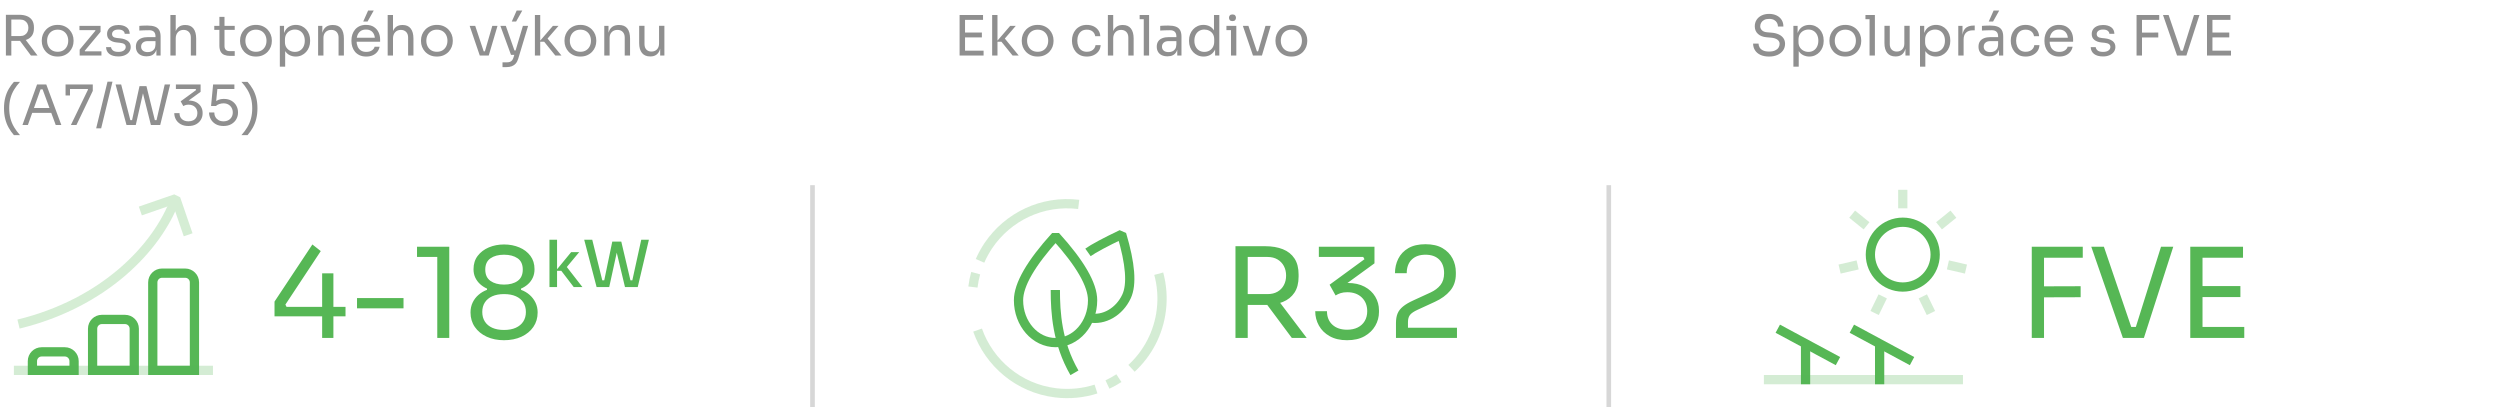 <svg xmlns="http://www.w3.org/2000/svg" xmlns:xlink="http://www.w3.org/1999/xlink" width="540px" height="88px" viewBox="0 0 540 88"><title>benefits/benefits_air_CZ</title><g id="benefits/benefits_air_CZ" stroke="none" stroke-width="1" fill="none" fill-rule="evenodd"><g id="curve" transform="translate(0, 2.28)"><g id="Group-3"><g id="icon/ico-feature_vykon-copy-6" transform="translate(-0.493, 40.499)"><path d="M9.493,33.221 L14.493,33.221 C15.597,33.221 16.493,34.117 16.493,35.221 L16.493,37.221 L16.493,37.221 L7.493,37.221 L7.493,35.221 C7.493,34.117 8.388,33.221 9.493,33.221 Z" id="Rectangle" stroke="#56B755" stroke-width="2"></path><path d="M22.493,26.221 L27.493,26.221 C28.597,26.221 29.493,27.117 29.493,28.221 L29.493,37.221 L29.493,37.221 L20.493,37.221 L20.493,28.221 C20.493,27.117 21.388,26.221 22.493,26.221 Z" id="Rectangle-Copy" stroke="#56B755" stroke-width="2"></path><path d="M35.493,16.221 L40.493,16.221 C41.597,16.221 42.493,17.117 42.493,18.221 L42.493,37.221 L42.493,37.221 L33.493,37.221 L33.493,18.221 C33.493,17.117 34.388,16.221 35.493,16.221 Z" id="Rectangle-Copy-2" stroke="#56B755" stroke-width="2"></path><g id="Group-Copy" opacity="0.25" transform="translate(21.756, 13.618) scale(-1, 1) rotate(-165) translate(-21.756, -13.618) translate(1.56, 4.931)" stroke="#56B755" stroke-linejoin="bevel" stroke-width="2"><path d="M39.651,17.249 C33.248,8.189 19.034,-0.425 0,0.016" id="Path"></path><polyline id="Path" transform="translate(36.065, 12.985) rotate(-356) translate(-36.065, -12.985) " points="40.104 8.868 40.113 17.103 32.016 17.093"></polyline></g><rect id="Rectangle" fill="#56B755" opacity="0.25" x="3.493" y="36.221" width="43" height="2"></rect></g><path d="M1.272,9.72 L1.272,0.912 L2.448,0.912 L2.448,9.72 L1.272,9.72 Z M6.684,9.72 L3.78,5.82 L5.16,5.82 L8.112,9.72 L6.684,9.72 Z M2.004,6.552 L2.004,5.508 L4.356,5.508 C4.724,5.508 5.04,5.432 5.304,5.28 C5.568,5.128 5.772,4.918 5.916,4.65 C6.06,4.382 6.132,4.076 6.132,3.732 C6.132,3.388 6.06,3.082 5.916,2.814 C5.772,2.546 5.568,2.334 5.304,2.178 C5.04,2.022 4.724,1.944 4.356,1.944 L2.004,1.944 L2.004,0.912 L4.14,0.912 C4.78,0.912 5.34,1.008 5.82,1.2 C6.3,1.392 6.672,1.688 6.936,2.088 C7.2,2.488 7.332,3.004 7.332,3.636 L7.332,3.828 C7.332,4.46 7.198,4.976 6.93,5.376 C6.662,5.776 6.29,6.072 5.814,6.264 C5.338,6.456 4.78,6.552 4.14,6.552 L2.004,6.552 Z M12.456,9.936 C11.896,9.936 11.404,9.84 10.98,9.648 C10.556,9.456 10.198,9.202 9.906,8.886 C9.614,8.57 9.394,8.216 9.246,7.824 C9.098,7.432 9.024,7.032 9.024,6.624 L9.024,6.408 C9.024,6 9.1,5.598 9.252,5.202 C9.404,4.806 9.628,4.45 9.924,4.134 C10.22,3.818 10.58,3.566 11.004,3.378 C11.428,3.19 11.912,3.096 12.456,3.096 C13,3.096 13.484,3.19 13.908,3.378 C14.332,3.566 14.692,3.818 14.988,4.134 C15.284,4.45 15.508,4.806 15.66,5.202 C15.812,5.598 15.888,6 15.888,6.408 L15.888,6.624 C15.888,7.032 15.814,7.432 15.666,7.824 C15.518,8.216 15.298,8.57 15.006,8.886 C14.714,9.202 14.356,9.456 13.932,9.648 C13.508,9.84 13.016,9.936 12.456,9.936 Z M12.456,8.904 C12.936,8.904 13.346,8.798 13.686,8.586 C14.026,8.374 14.286,8.088 14.466,7.728 C14.646,7.368 14.736,6.964 14.736,6.516 C14.736,6.06 14.644,5.652 14.46,5.292 C14.276,4.932 14.014,4.648 13.674,4.44 C13.334,4.232 12.928,4.128 12.456,4.128 C11.992,4.128 11.588,4.232 11.244,4.44 C10.9,4.648 10.636,4.932 10.452,5.292 C10.268,5.652 10.176,6.06 10.176,6.516 C10.176,6.964 10.266,7.368 10.446,7.728 C10.626,8.088 10.886,8.374 11.226,8.586 C11.566,8.798 11.976,8.904 12.456,8.904 Z M17.208,9.72 L17.208,8.436 L20.7,4.248 L20.7,4.44 L20.508,4.152 L20.664,4.224 L17.16,4.224 L17.16,3.312 L21.72,3.312 L21.72,4.596 L18.228,8.784 L18.228,8.616 L18.444,8.916 L18.276,8.808 L21.912,8.808 L21.912,9.72 L17.208,9.72 Z M25.572,9.912 C24.732,9.912 24.082,9.732 23.622,9.372 C23.162,9.012 22.924,8.52 22.908,7.896 L23.988,7.896 C24.004,8.144 24.13,8.378 24.366,8.598 C24.602,8.818 25.004,8.928 25.572,8.928 C26.084,8.928 26.476,8.826 26.748,8.622 C27.02,8.418 27.156,8.168 27.156,7.872 C27.156,7.608 27.056,7.402 26.856,7.254 C26.656,7.106 26.332,7.008 25.884,6.96 L25.188,6.888 C24.58,6.824 24.084,6.642 23.7,6.342 C23.316,6.042 23.124,5.62 23.124,5.076 C23.124,4.668 23.228,4.318 23.436,4.026 C23.644,3.734 23.932,3.51 24.3,3.354 C24.668,3.198 25.092,3.12 25.572,3.12 C26.292,3.12 26.876,3.28 27.324,3.6 C27.772,3.92 28.004,4.396 28.02,5.028 L26.94,5.028 C26.932,4.772 26.814,4.554 26.586,4.374 C26.358,4.194 26.02,4.104 25.572,4.104 C25.124,4.104 24.784,4.196 24.552,4.38 C24.32,4.564 24.204,4.796 24.204,5.076 C24.204,5.316 24.286,5.508 24.45,5.652 C24.614,5.796 24.884,5.888 25.26,5.928 L25.956,6 C26.644,6.072 27.196,6.262 27.612,6.57 C28.028,6.878 28.236,7.312 28.236,7.872 C28.236,8.272 28.122,8.626 27.894,8.934 C27.666,9.242 27.352,9.482 26.952,9.654 C26.552,9.826 26.092,9.912 25.572,9.912 Z M33.78,9.72 L33.78,7.8 L33.588,7.8 L33.588,5.58 C33.588,5.14 33.474,4.808 33.246,4.584 C33.018,4.36 32.684,4.248 32.244,4.248 C31.996,4.248 31.74,4.252 31.476,4.26 C31.212,4.268 30.96,4.276 30.72,4.284 C30.48,4.292 30.272,4.304 30.096,4.32 L30.096,3.312 C30.272,3.296 30.458,3.282 30.654,3.27 C30.85,3.258 31.052,3.25 31.26,3.246 C31.468,3.242 31.668,3.24 31.86,3.24 C32.516,3.24 33.052,3.318 33.468,3.474 C33.884,3.63 34.192,3.884 34.392,4.236 C34.592,4.588 34.692,5.064 34.692,5.664 L34.692,9.72 L33.78,9.72 Z M31.68,9.888 C31.2,9.888 30.786,9.806 30.438,9.642 C30.09,9.478 29.822,9.24 29.634,8.928 C29.446,8.616 29.352,8.24 29.352,7.8 C29.352,7.344 29.454,6.964 29.658,6.66 C29.862,6.356 30.16,6.126 30.552,5.97 C30.944,5.814 31.416,5.736 31.968,5.736 L33.708,5.736 L33.708,6.6 L31.92,6.6 C31.456,6.6 31.1,6.712 30.852,6.936 C30.604,7.16 30.48,7.448 30.48,7.8 C30.48,8.152 30.604,8.436 30.852,8.652 C31.1,8.868 31.456,8.976 31.92,8.976 C32.192,8.976 32.452,8.926 32.7,8.826 C32.948,8.726 33.154,8.558 33.318,8.322 C33.482,8.086 33.572,7.76 33.588,7.344 L33.9,7.8 C33.86,8.256 33.75,8.638 33.57,8.946 C33.39,9.254 33.142,9.488 32.826,9.648 C32.51,9.808 32.128,9.888 31.68,9.888 Z M36.804,9.72 L36.804,0.96 L37.956,0.96 L37.956,6.192 L37.668,6.192 C37.668,5.56 37.75,5.014 37.914,4.554 C38.078,4.094 38.332,3.74 38.676,3.492 C39.02,3.244 39.46,3.12 39.996,3.12 L40.044,3.12 C40.812,3.12 41.392,3.374 41.784,3.882 C42.176,4.39 42.372,5.116 42.372,6.06 L42.372,9.72 L41.22,9.72 L41.22,5.82 C41.22,5.3 41.074,4.896 40.782,4.608 C40.49,4.32 40.112,4.176 39.648,4.176 C39.136,4.176 38.726,4.346 38.418,4.686 C38.11,5.026 37.956,5.472 37.956,6.024 L37.956,9.72 L36.804,9.72 Z M49.716,9.792 C49.236,9.792 48.822,9.724 48.474,9.588 C48.126,9.452 47.858,9.218 47.67,8.886 C47.482,8.554 47.388,8.104 47.388,7.536 L47.388,1.368 L48.492,1.368 L48.492,7.68 C48.492,8.024 48.586,8.29 48.774,8.478 C48.962,8.666 49.228,8.76 49.572,8.76 L50.7,8.76 L50.7,9.792 L49.716,9.792 Z M46.284,4.176 L46.284,3.312 L50.7,3.312 L50.7,4.176 L46.284,4.176 Z M55.284,9.936 C54.724,9.936 54.232,9.84 53.808,9.648 C53.384,9.456 53.026,9.202 52.734,8.886 C52.442,8.57 52.222,8.216 52.074,7.824 C51.926,7.432 51.852,7.032 51.852,6.624 L51.852,6.408 C51.852,6 51.928,5.598 52.08,5.202 C52.232,4.806 52.456,4.45 52.752,4.134 C53.048,3.818 53.408,3.566 53.832,3.378 C54.256,3.19 54.74,3.096 55.284,3.096 C55.828,3.096 56.312,3.19 56.736,3.378 C57.16,3.566 57.52,3.818 57.816,4.134 C58.112,4.45 58.336,4.806 58.488,5.202 C58.64,5.598 58.716,6 58.716,6.408 L58.716,6.624 C58.716,7.032 58.642,7.432 58.494,7.824 C58.346,8.216 58.126,8.57 57.834,8.886 C57.542,9.202 57.184,9.456 56.76,9.648 C56.336,9.84 55.844,9.936 55.284,9.936 Z M55.284,8.904 C55.764,8.904 56.174,8.798 56.514,8.586 C56.854,8.374 57.114,8.088 57.294,7.728 C57.474,7.368 57.564,6.964 57.564,6.516 C57.564,6.06 57.472,5.652 57.288,5.292 C57.104,4.932 56.842,4.648 56.502,4.44 C56.162,4.232 55.756,4.128 55.284,4.128 C54.82,4.128 54.416,4.232 54.072,4.44 C53.728,4.648 53.464,4.932 53.28,5.292 C53.096,5.652 53.004,6.06 53.004,6.516 C53.004,6.964 53.094,7.368 53.274,7.728 C53.454,8.088 53.714,8.374 54.054,8.586 C54.394,8.798 54.804,8.904 55.284,8.904 Z M60.444,12.12 L60.444,3.312 L61.356,3.312 L61.356,6.084 L61.14,6.06 C61.18,5.372 61.326,4.81 61.578,4.374 C61.83,3.938 62.16,3.616 62.568,3.408 C62.976,3.2 63.42,3.096 63.9,3.096 C64.364,3.096 64.786,3.184 65.166,3.36 C65.546,3.536 65.872,3.776 66.144,4.08 C66.416,4.384 66.624,4.736 66.768,5.136 C66.912,5.536 66.984,5.96 66.984,6.408 L66.984,6.624 C66.984,7.072 66.908,7.496 66.756,7.896 C66.604,8.296 66.39,8.648 66.114,8.952 C65.838,9.256 65.51,9.496 65.13,9.672 C64.75,9.848 64.332,9.936 63.876,9.936 C63.42,9.936 62.984,9.836 62.568,9.636 C62.152,9.436 61.808,9.112 61.536,8.664 C61.264,8.216 61.108,7.628 61.068,6.9 L61.596,7.86 L61.596,12.12 L60.444,12.12 Z M63.696,8.928 C64.128,8.928 64.504,8.826 64.824,8.622 C65.144,8.418 65.392,8.134 65.568,7.77 C65.744,7.406 65.832,6.988 65.832,6.516 C65.832,6.036 65.744,5.616 65.568,5.256 C65.392,4.896 65.144,4.614 64.824,4.41 C64.504,4.206 64.128,4.104 63.696,4.104 C63.312,4.104 62.956,4.19 62.628,4.362 C62.3,4.534 62.038,4.782 61.842,5.106 C61.646,5.43 61.548,5.82 61.548,6.276 L61.548,6.828 C61.548,7.268 61.648,7.644 61.848,7.956 C62.048,8.268 62.312,8.508 62.64,8.676 C62.968,8.844 63.32,8.928 63.696,8.928 Z M68.712,9.72 L68.712,3.312 L69.624,3.312 L69.624,6.06 L69.48,6.06 C69.48,5.428 69.566,4.894 69.738,4.458 C69.91,4.022 70.172,3.69 70.524,3.462 C70.876,3.234 71.32,3.12 71.856,3.12 L71.904,3.12 C72.712,3.12 73.31,3.372 73.698,3.876 C74.086,4.38 74.28,5.108 74.28,6.06 L74.28,9.72 L73.128,9.72 L73.128,5.82 C73.128,5.324 72.988,4.926 72.708,4.626 C72.428,4.326 72.044,4.176 71.556,4.176 C71.052,4.176 70.644,4.332 70.332,4.644 C70.02,4.956 69.864,5.372 69.864,5.892 L69.864,9.72 L68.712,9.72 Z M79.116,9.936 C78.556,9.936 78.072,9.84 77.664,9.648 C77.256,9.456 76.924,9.202 76.668,8.886 C76.412,8.57 76.222,8.216 76.098,7.824 C75.974,7.432 75.912,7.032 75.912,6.624 L75.912,6.408 C75.912,5.992 75.974,5.588 76.098,5.196 C76.222,4.804 76.412,4.45 76.668,4.134 C76.924,3.818 77.25,3.566 77.646,3.378 C78.042,3.19 78.508,3.096 79.044,3.096 C79.74,3.096 80.314,3.246 80.766,3.546 C81.218,3.846 81.554,4.232 81.774,4.704 C81.994,5.176 82.104,5.68 82.104,6.216 L82.104,6.732 L76.416,6.732 L76.416,5.868 L81.264,5.868 L81,6.336 C81,5.88 80.928,5.486 80.784,5.154 C80.64,4.822 80.424,4.564 80.136,4.38 C79.848,4.196 79.484,4.104 79.044,4.104 C78.588,4.104 78.21,4.208 77.91,4.416 C77.61,4.624 77.386,4.908 77.238,5.268 C77.09,5.628 77.016,6.044 77.016,6.516 C77.016,6.972 77.09,7.382 77.238,7.746 C77.386,8.11 77.616,8.398 77.928,8.61 C78.24,8.822 78.636,8.928 79.116,8.928 C79.62,8.928 80.03,8.816 80.346,8.592 C80.662,8.368 80.852,8.108 80.916,7.812 L81.996,7.812 C81.908,8.252 81.732,8.632 81.468,8.952 C81.204,9.272 80.872,9.516 80.472,9.684 C80.072,9.852 79.62,9.936 79.116,9.936 Z M78.456,2.376 L79.512,0 L80.724,0 L79.392,2.376 L78.456,2.376 Z M83.736,9.72 L83.736,0.96 L84.888,0.96 L84.888,6.192 L84.6,6.192 C84.6,5.56 84.682,5.014 84.846,4.554 C85.01,4.094 85.264,3.74 85.608,3.492 C85.952,3.244 86.392,3.12 86.928,3.12 L86.976,3.12 C87.744,3.12 88.324,3.374 88.716,3.882 C89.108,4.39 89.304,5.116 89.304,6.06 L89.304,9.72 L88.152,9.72 L88.152,5.82 C88.152,5.3 88.006,4.896 87.714,4.608 C87.422,4.32 87.044,4.176 86.58,4.176 C86.068,4.176 85.658,4.346 85.35,4.686 C85.042,5.026 84.888,5.472 84.888,6.024 L84.888,9.72 L83.736,9.72 Z M94.368,9.936 C93.808,9.936 93.316,9.84 92.892,9.648 C92.468,9.456 92.11,9.202 91.818,8.886 C91.526,8.57 91.306,8.216 91.158,7.824 C91.01,7.432 90.936,7.032 90.936,6.624 L90.936,6.408 C90.936,6 91.012,5.598 91.164,5.202 C91.316,4.806 91.54,4.45 91.836,4.134 C92.132,3.818 92.492,3.566 92.916,3.378 C93.34,3.19 93.824,3.096 94.368,3.096 C94.912,3.096 95.396,3.19 95.82,3.378 C96.244,3.566 96.604,3.818 96.9,4.134 C97.196,4.45 97.42,4.806 97.572,5.202 C97.724,5.598 97.8,6 97.8,6.408 L97.8,6.624 C97.8,7.032 97.726,7.432 97.578,7.824 C97.43,8.216 97.21,8.57 96.918,8.886 C96.626,9.202 96.268,9.456 95.844,9.648 C95.42,9.84 94.928,9.936 94.368,9.936 Z M94.368,8.904 C94.848,8.904 95.258,8.798 95.598,8.586 C95.938,8.374 96.198,8.088 96.378,7.728 C96.558,7.368 96.648,6.964 96.648,6.516 C96.648,6.06 96.556,5.652 96.372,5.292 C96.188,4.932 95.926,4.648 95.586,4.44 C95.246,4.232 94.84,4.128 94.368,4.128 C93.904,4.128 93.5,4.232 93.156,4.44 C92.812,4.648 92.548,4.932 92.364,5.292 C92.18,5.652 92.088,6.06 92.088,6.516 C92.088,6.964 92.178,7.368 92.358,7.728 C92.538,8.088 92.798,8.374 93.138,8.586 C93.478,8.798 93.888,8.904 94.368,8.904 Z M103.632,9.72 L101.448,3.312 L102.648,3.312 L104.784,9.72 L103.632,9.72 Z M103.92,9.72 L103.92,8.808 L105.312,8.808 L105.312,9.72 L103.92,9.72 Z M104.472,9.72 L106.332,3.312 L107.46,3.312 L105.564,9.72 L104.472,9.72 Z M108.54,12.216 L108.54,11.184 L109.464,11.184 C109.736,11.184 109.966,11.15 110.154,11.082 C110.342,11.014 110.498,10.9 110.622,10.74 C110.746,10.58 110.848,10.368 110.928,10.104 L112.944,3.312 L114.072,3.312 L111.936,10.404 C111.808,10.828 111.628,11.174 111.396,11.442 C111.164,11.71 110.882,11.906 110.55,12.03 C110.218,12.154 109.832,12.216 109.392,12.216 L108.54,12.216 Z M110.496,9.576 L110.496,8.616 L111.888,8.616 L111.888,9.576 L110.496,9.576 Z M110.376,9.576 L108.084,3.312 L109.26,3.312 L111.456,9.576 L110.376,9.576 Z M110.544,2.376 L111.6,0 L112.812,0 L111.48,2.376 L110.544,2.376 Z M119.952,9.72 L117.54,6.732 L116.484,6.732 L119.424,3.312 L120.636,3.312 L117.972,6.396 L118.056,5.784 L121.284,9.72 L119.952,9.72 Z M115.536,9.72 L115.536,0.96 L116.688,0.96 L116.688,9.72 L115.536,9.72 Z M125.364,9.936 C124.804,9.936 124.312,9.84 123.888,9.648 C123.464,9.456 123.106,9.202 122.814,8.886 C122.522,8.57 122.302,8.216 122.154,7.824 C122.006,7.432 121.932,7.032 121.932,6.624 L121.932,6.408 C121.932,6 122.008,5.598 122.16,5.202 C122.312,4.806 122.536,4.45 122.832,4.134 C123.128,3.818 123.488,3.566 123.912,3.378 C124.336,3.19 124.82,3.096 125.364,3.096 C125.908,3.096 126.392,3.19 126.816,3.378 C127.24,3.566 127.6,3.818 127.896,4.134 C128.192,4.45 128.416,4.806 128.568,5.202 C128.72,5.598 128.796,6 128.796,6.408 L128.796,6.624 C128.796,7.032 128.722,7.432 128.574,7.824 C128.426,8.216 128.206,8.57 127.914,8.886 C127.622,9.202 127.264,9.456 126.84,9.648 C126.416,9.84 125.924,9.936 125.364,9.936 Z M125.364,8.904 C125.844,8.904 126.254,8.798 126.594,8.586 C126.934,8.374 127.194,8.088 127.374,7.728 C127.554,7.368 127.644,6.964 127.644,6.516 C127.644,6.06 127.552,5.652 127.368,5.292 C127.184,4.932 126.922,4.648 126.582,4.44 C126.242,4.232 125.836,4.128 125.364,4.128 C124.9,4.128 124.496,4.232 124.152,4.44 C123.808,4.648 123.544,4.932 123.36,5.292 C123.176,5.652 123.084,6.06 123.084,6.516 C123.084,6.964 123.174,7.368 123.354,7.728 C123.534,8.088 123.794,8.374 124.134,8.586 C124.474,8.798 124.884,8.904 125.364,8.904 Z M130.524,9.72 L130.524,3.312 L131.436,3.312 L131.436,6.06 L131.292,6.06 C131.292,5.428 131.378,4.894 131.55,4.458 C131.722,4.022 131.984,3.69 132.336,3.462 C132.688,3.234 133.132,3.12 133.668,3.12 L133.716,3.12 C134.524,3.12 135.122,3.372 135.51,3.876 C135.898,4.38 136.092,5.108 136.092,6.06 L136.092,9.72 L134.94,9.72 L134.94,5.82 C134.94,5.324 134.8,4.926 134.52,4.626 C134.24,4.326 133.856,4.176 133.368,4.176 C132.864,4.176 132.456,4.332 132.144,4.644 C131.832,4.956 131.676,5.372 131.676,5.892 L131.676,9.72 L130.524,9.72 Z M140.424,9.912 C139.664,9.912 139.08,9.664 138.672,9.168 C138.264,8.672 138.06,7.956 138.06,7.02 L138.06,3.3 L139.212,3.3 L139.212,7.248 C139.212,7.752 139.348,8.146 139.62,8.43 C139.892,8.714 140.26,8.856 140.724,8.856 C141.204,8.856 141.596,8.702 141.9,8.394 C142.204,8.086 142.356,7.664 142.356,7.128 L142.356,3.3 L143.508,3.3 L143.508,9.72 L142.596,9.72 L142.596,6.972 L142.74,6.972 C142.74,7.604 142.656,8.138 142.488,8.574 C142.32,9.01 142.07,9.342 141.738,9.57 C141.406,9.798 140.984,9.912 140.472,9.912 L140.424,9.912 Z M3,26.904 C2.576,26.416 2.202,25.886 1.878,25.314 C1.554,24.742 1.304,24.11 1.128,23.418 C0.952,22.726 0.864,21.956 0.864,21.108 C0.864,20.26 0.954,19.492 1.134,18.804 C1.314,18.116 1.566,17.492 1.89,16.932 C2.214,16.372 2.584,15.864 3,15.408 L4.32,15.408 C3.824,15.944 3.402,16.5 3.054,17.076 C2.706,17.652 2.442,18.27 2.262,18.93 C2.082,19.59 1.992,20.316 1.992,21.108 C1.992,21.9 2.08,22.63 2.256,23.298 C2.432,23.966 2.694,24.594 3.042,25.182 C3.39,25.77 3.816,26.344 4.32,26.904 L3,26.904 Z M4.848,24.72 L8.004,15.96 L9.996,15.96 L13.248,24.72 L12.036,24.72 L9.096,16.728 L9.672,17.016 L8.256,17.016 L8.868,16.728 L6.024,24.72 L4.848,24.72 Z M6.732,22.104 L7.128,21.048 L10.908,21.048 L11.304,22.104 L6.732,22.104 Z M15.312,24.72 L19.02,17.052 L18.948,16.944 L14.16,16.944 L14.16,15.96 L20.04,15.96 L20.04,17.352 L16.512,24.72 L15.312,24.72 Z M14.16,18.336 L14.16,15.96 L15.12,15.96 L15.12,18.336 L14.16,18.336 Z M20.772,25.44 L23.22,15.36 L24.3,15.36 L21.852,25.44 L20.772,25.44 Z M27.324,24.72 L24.96,15.96 L26.172,15.96 L28.224,23.952 L27.66,23.664 L29.088,23.664 L28.464,23.952 L30.132,16.32 L31.236,16.32 L29.328,24.72 L27.324,24.72 Z M32.592,24.72 L30.492,16.32 L31.632,16.32 L33.516,23.952 L32.916,23.664 L34.356,23.664 L33.744,23.952 L35.58,15.96 L36.756,15.96 L34.608,24.72 L32.592,24.72 Z M40.704,24.936 C40.048,24.936 39.492,24.808 39.036,24.552 C38.58,24.296 38.234,23.956 37.998,23.532 C37.762,23.108 37.644,22.648 37.644,22.152 L38.772,22.152 C38.772,22.696 38.946,23.128 39.294,23.448 C39.642,23.768 40.112,23.928 40.704,23.928 C41.096,23.928 41.436,23.856 41.724,23.712 C42.012,23.568 42.236,23.362 42.396,23.094 C42.556,22.826 42.636,22.512 42.636,22.152 C42.636,21.608 42.462,21.168 42.114,20.832 C41.766,20.496 41.3,20.328 40.716,20.328 C40.468,20.328 40.254,20.358 40.074,20.418 C39.894,20.478 39.736,20.552 39.6,20.64 L39.024,19.608 L42.372,17.16 L42.252,16.944 L37.992,16.944 L37.992,15.96 L43.332,15.96 L43.332,17.556 L40.56,19.572 L39.72,19.608 C39.856,19.56 40.006,19.52 40.17,19.488 C40.334,19.456 40.528,19.44 40.752,19.44 C41.392,19.44 41.936,19.56 42.384,19.8 C42.832,20.04 43.174,20.36 43.41,20.76 C43.646,21.16 43.764,21.596 43.764,22.068 L43.764,22.236 C43.764,22.7 43.646,23.138 43.41,23.55 C43.174,23.962 42.83,24.296 42.378,24.552 C41.926,24.808 41.368,24.936 40.704,24.936 Z M48.276,24.936 C47.604,24.936 47.036,24.798 46.572,24.522 C46.108,24.246 45.756,23.884 45.516,23.436 C45.276,22.988 45.156,22.512 45.156,22.008 L46.284,22.008 C46.284,22.376 46.366,22.704 46.53,22.992 C46.694,23.28 46.924,23.508 47.22,23.676 C47.516,23.844 47.868,23.928 48.276,23.928 C48.676,23.928 49.026,23.846 49.326,23.682 C49.626,23.518 49.86,23.29 50.028,22.998 C50.196,22.706 50.28,22.376 50.28,22.008 C50.28,21.64 50.198,21.308 50.034,21.012 C49.87,20.716 49.638,20.48 49.338,20.304 C49.038,20.128 48.684,20.04 48.276,20.04 C47.98,20.04 47.68,20.09 47.376,20.19 C47.072,20.29 46.828,20.432 46.644,20.616 L45.588,20.616 L46.032,15.96 L50.628,15.96 L50.628,16.944 L46.704,16.944 L46.992,16.548 L46.656,19.944 L46.344,19.836 C46.576,19.604 46.858,19.42 47.19,19.284 C47.522,19.148 47.9,19.08 48.324,19.08 C48.996,19.08 49.56,19.218 50.016,19.494 C50.472,19.77 50.818,20.126 51.054,20.562 C51.29,20.998 51.408,21.452 51.408,21.924 L51.408,22.092 C51.408,22.564 51.288,23.018 51.048,23.454 C50.808,23.89 50.454,24.246 49.986,24.522 C49.518,24.798 48.948,24.936 48.276,24.936 Z M53.472,26.904 C53.896,26.416 54.27,25.886 54.594,25.314 C54.918,24.742 55.168,24.11 55.344,23.418 C55.52,22.726 55.608,21.956 55.608,21.108 C55.608,20.26 55.518,19.492 55.338,18.804 C55.158,18.116 54.906,17.492 54.582,16.932 C54.258,16.372 53.888,15.864 53.472,15.408 L52.152,15.408 C52.648,15.944 53.07,16.5 53.418,17.076 C53.766,17.652 54.03,18.27 54.21,18.93 C54.39,19.59 54.48,20.316 54.48,21.108 C54.48,21.9 54.392,22.63 54.216,23.298 C54.04,23.966 53.778,24.594 53.43,25.182 C53.082,25.77 52.656,26.344 52.152,26.904 L53.472,26.904 Z M207.272,9.72 L207.272,0.96 L208.448,0.96 L208.448,9.72 L207.272,9.72 Z M208.208,9.72 L208.208,8.664 L212.456,8.664 L212.456,9.72 L208.208,9.72 Z M208.208,5.796 L208.208,4.74 L212.084,4.74 L212.084,5.796 L208.208,5.796 Z M208.208,2.016 L208.208,0.96 L212.336,0.96 L212.336,2.016 L208.208,2.016 Z M218.72,9.72 L216.308,6.732 L215.252,6.732 L218.192,3.312 L219.404,3.312 L216.74,6.396 L216.824,5.784 L220.052,9.72 L218.72,9.72 Z M214.304,9.72 L214.304,0.96 L215.456,0.96 L215.456,9.72 L214.304,9.72 Z M224.132,9.936 C223.572,9.936 223.08,9.84 222.656,9.648 C222.232,9.456 221.874,9.202 221.582,8.886 C221.29,8.57 221.07,8.216 220.922,7.824 C220.774,7.432 220.7,7.032 220.7,6.624 L220.7,6.408 C220.7,6 220.776,5.598 220.928,5.202 C221.08,4.806 221.304,4.45 221.6,4.134 C221.896,3.818 222.256,3.566 222.68,3.378 C223.104,3.19 223.588,3.096 224.132,3.096 C224.676,3.096 225.16,3.19 225.584,3.378 C226.008,3.566 226.368,3.818 226.664,4.134 C226.96,4.45 227.184,4.806 227.336,5.202 C227.488,5.598 227.564,6 227.564,6.408 L227.564,6.624 C227.564,7.032 227.49,7.432 227.342,7.824 C227.194,8.216 226.974,8.57 226.682,8.886 C226.39,9.202 226.032,9.456 225.608,9.648 C225.184,9.84 224.692,9.936 224.132,9.936 Z M224.132,8.904 C224.612,8.904 225.022,8.798 225.362,8.586 C225.702,8.374 225.962,8.088 226.142,7.728 C226.322,7.368 226.412,6.964 226.412,6.516 C226.412,6.06 226.32,5.652 226.136,5.292 C225.952,4.932 225.69,4.648 225.35,4.44 C225.01,4.232 224.604,4.128 224.132,4.128 C223.668,4.128 223.264,4.232 222.92,4.44 C222.576,4.648 222.312,4.932 222.128,5.292 C221.944,5.652 221.852,6.06 221.852,6.516 C221.852,6.964 221.942,7.368 222.122,7.728 C222.302,8.088 222.562,8.374 222.902,8.586 C223.242,8.798 223.652,8.904 224.132,8.904 Z M234.776,9.936 C234.224,9.936 233.746,9.84 233.342,9.648 C232.938,9.456 232.604,9.198 232.34,8.874 C232.076,8.55 231.878,8.192 231.746,7.8 C231.614,7.408 231.548,7.016 231.548,6.624 L231.548,6.408 C231.548,6 231.614,5.6 231.746,5.208 C231.878,4.816 232.078,4.462 232.346,4.146 C232.614,3.83 232.948,3.576 233.348,3.384 C233.748,3.192 234.216,3.096 234.752,3.096 C235.288,3.096 235.77,3.196 236.198,3.396 C236.626,3.596 236.97,3.878 237.23,4.242 C237.49,4.606 237.636,5.036 237.668,5.532 L236.564,5.532 C236.508,5.132 236.324,4.798 236.012,4.53 C235.7,4.262 235.28,4.128 234.752,4.128 C234.296,4.128 233.916,4.232 233.612,4.44 C233.308,4.648 233.08,4.932 232.928,5.292 C232.776,5.652 232.7,6.06 232.7,6.516 C232.7,6.956 232.776,7.358 232.928,7.722 C233.08,8.086 233.31,8.374 233.618,8.586 C233.926,8.798 234.312,8.904 234.776,8.904 C235.136,8.904 235.448,8.84 235.712,8.712 C235.976,8.584 236.188,8.412 236.348,8.196 C236.508,7.98 236.604,7.736 236.636,7.464 L237.74,7.464 C237.716,7.968 237.57,8.404 237.302,8.772 C237.034,9.14 236.682,9.426 236.246,9.63 C235.81,9.834 235.32,9.936 234.776,9.936 Z M239.3,9.72 L239.3,0.96 L240.452,0.96 L240.452,6.192 L240.164,6.192 C240.164,5.56 240.246,5.014 240.41,4.554 C240.574,4.094 240.828,3.74 241.172,3.492 C241.516,3.244 241.956,3.12 242.492,3.12 L242.54,3.12 C243.308,3.12 243.888,3.374 244.28,3.882 C244.672,4.39 244.868,5.116 244.868,6.06 L244.868,9.72 L243.716,9.72 L243.716,5.82 C243.716,5.3 243.57,4.896 243.278,4.608 C242.986,4.32 242.608,4.176 242.144,4.176 C241.632,4.176 241.222,4.346 240.914,4.686 C240.606,5.026 240.452,5.472 240.452,6.024 L240.452,9.72 L239.3,9.72 Z M247.052,9.72 L247.052,0.96 L248.204,0.96 L248.204,9.72 L247.052,9.72 Z M246.164,1.872 L246.164,0.96 L248.204,0.96 L248.204,1.872 L246.164,1.872 Z M254.288,9.72 L254.288,7.8 L254.096,7.8 L254.096,5.58 C254.096,5.14 253.982,4.808 253.754,4.584 C253.526,4.36 253.192,4.248 252.752,4.248 C252.504,4.248 252.248,4.252 251.984,4.26 C251.72,4.268 251.468,4.276 251.228,4.284 C250.988,4.292 250.78,4.304 250.604,4.32 L250.604,3.312 C250.78,3.296 250.966,3.282 251.162,3.27 C251.358,3.258 251.56,3.25 251.768,3.246 C251.976,3.242 252.176,3.24 252.368,3.24 C253.024,3.24 253.56,3.318 253.976,3.474 C254.392,3.63 254.7,3.884 254.9,4.236 C255.1,4.588 255.2,5.064 255.2,5.664 L255.2,9.72 L254.288,9.72 Z M252.188,9.888 C251.708,9.888 251.294,9.806 250.946,9.642 C250.598,9.478 250.33,9.24 250.142,8.928 C249.954,8.616 249.86,8.24 249.86,7.8 C249.86,7.344 249.962,6.964 250.166,6.66 C250.37,6.356 250.668,6.126 251.06,5.97 C251.452,5.814 251.924,5.736 252.476,5.736 L254.216,5.736 L254.216,6.6 L252.428,6.6 C251.964,6.6 251.608,6.712 251.36,6.936 C251.112,7.16 250.988,7.448 250.988,7.8 C250.988,8.152 251.112,8.436 251.36,8.652 C251.608,8.868 251.964,8.976 252.428,8.976 C252.7,8.976 252.96,8.926 253.208,8.826 C253.456,8.726 253.662,8.558 253.826,8.322 C253.99,8.086 254.08,7.76 254.096,7.344 L254.408,7.8 C254.368,8.256 254.258,8.638 254.078,8.946 C253.898,9.254 253.65,9.488 253.334,9.648 C253.018,9.808 252.636,9.888 252.188,9.888 Z M259.988,9.936 C259.532,9.936 259.112,9.852 258.728,9.684 C258.344,9.516 258.01,9.28 257.726,8.976 C257.442,8.672 257.222,8.32 257.066,7.92 C256.91,7.52 256.832,7.088 256.832,6.624 L256.832,6.408 C256.832,5.952 256.908,5.524 257.06,5.124 C257.212,4.724 257.426,4.372 257.702,4.068 C257.978,3.764 258.306,3.526 258.686,3.354 C259.066,3.182 259.488,3.096 259.952,3.096 C260.44,3.096 260.884,3.198 261.284,3.402 C261.684,3.606 262.012,3.924 262.268,4.356 C262.524,4.788 262.668,5.348 262.7,6.036 L262.22,5.268 L262.22,0.96 L263.372,0.96 L263.372,9.72 L262.46,9.72 L262.46,6.876 L262.796,6.876 C262.764,7.604 262.612,8.194 262.34,8.646 C262.068,9.098 261.726,9.426 261.314,9.63 C260.902,9.834 260.46,9.936 259.988,9.936 Z M260.144,8.928 C260.536,8.928 260.892,8.84 261.212,8.664 C261.532,8.488 261.788,8.234 261.98,7.902 C262.172,7.57 262.268,7.18 262.268,6.732 L262.268,6.18 C262.268,5.74 262.17,5.366 261.974,5.058 C261.778,4.75 261.518,4.514 261.194,4.35 C260.87,4.186 260.516,4.104 260.132,4.104 C259.708,4.104 259.334,4.204 259.01,4.404 C258.686,4.604 258.434,4.884 258.254,5.244 C258.074,5.604 257.984,6.028 257.984,6.516 C257.984,7.004 258.076,7.43 258.26,7.794 C258.444,8.158 258.7,8.438 259.028,8.634 C259.356,8.83 259.728,8.928 260.144,8.928 Z M265.892,9.72 L265.892,3.312 L267.044,3.312 L267.044,9.72 L265.892,9.72 Z M264.908,4.224 L264.908,3.312 L267.044,3.312 L267.044,4.224 L264.908,4.224 Z M266.216,2.28 C265.96,2.28 265.77,2.212 265.646,2.076 C265.522,1.94 265.46,1.768 265.46,1.56 C265.46,1.352 265.522,1.18 265.646,1.044 C265.77,0.908 265.96,0.84 266.216,0.84 C266.472,0.84 266.662,0.908 266.786,1.044 C266.91,1.18 266.972,1.352 266.972,1.56 C266.972,1.768 266.91,1.94 266.786,2.076 C266.662,2.212 266.472,2.28 266.216,2.28 Z M270.644,9.72 L268.46,3.312 L269.66,3.312 L271.796,9.72 L270.644,9.72 Z M270.932,9.72 L270.932,8.808 L272.324,8.808 L272.324,9.72 L270.932,9.72 Z M271.484,9.72 L273.344,3.312 L274.472,3.312 L272.576,9.72 L271.484,9.72 Z M278.936,9.936 C278.376,9.936 277.884,9.84 277.46,9.648 C277.036,9.456 276.678,9.202 276.386,8.886 C276.094,8.57 275.874,8.216 275.726,7.824 C275.578,7.432 275.504,7.032 275.504,6.624 L275.504,6.408 C275.504,6 275.58,5.598 275.732,5.202 C275.884,4.806 276.108,4.45 276.404,4.134 C276.7,3.818 277.06,3.566 277.484,3.378 C277.908,3.19 278.392,3.096 278.936,3.096 C279.48,3.096 279.964,3.19 280.388,3.378 C280.812,3.566 281.172,3.818 281.468,4.134 C281.764,4.45 281.988,4.806 282.14,5.202 C282.292,5.598 282.368,6 282.368,6.408 L282.368,6.624 C282.368,7.032 282.294,7.432 282.146,7.824 C281.998,8.216 281.778,8.57 281.486,8.886 C281.194,9.202 280.836,9.456 280.412,9.648 C279.988,9.84 279.496,9.936 278.936,9.936 Z M278.936,8.904 C279.416,8.904 279.826,8.798 280.166,8.586 C280.506,8.374 280.766,8.088 280.946,7.728 C281.126,7.368 281.216,6.964 281.216,6.516 C281.216,6.06 281.124,5.652 280.94,5.292 C280.756,4.932 280.494,4.648 280.154,4.44 C279.814,4.232 279.408,4.128 278.936,4.128 C278.472,4.128 278.068,4.232 277.724,4.44 C277.38,4.648 277.116,4.932 276.932,5.292 C276.748,5.652 276.656,6.06 276.656,6.516 C276.656,6.964 276.746,7.368 276.926,7.728 C277.106,8.088 277.366,8.374 277.706,8.586 C278.046,8.798 278.456,8.904 278.936,8.904 Z M382.116,9.936 C381.388,9.936 380.768,9.816 380.256,9.576 C379.744,9.336 379.352,9.004 379.08,8.58 C378.808,8.156 378.672,7.676 378.672,7.14 L379.848,7.14 C379.848,7.404 379.918,7.668 380.058,7.932 C380.198,8.196 380.434,8.416 380.766,8.592 C381.098,8.768 381.548,8.856 382.116,8.856 C382.644,8.856 383.076,8.778 383.412,8.622 C383.748,8.466 383.996,8.262 384.156,8.01 C384.316,7.758 384.396,7.484 384.396,7.188 C384.396,6.828 384.24,6.53 383.928,6.294 C383.616,6.058 383.16,5.912 382.56,5.856 L381.588,5.772 C380.812,5.708 380.192,5.468 379.728,5.052 C379.264,4.636 379.032,4.088 379.032,3.408 C379.032,2.872 379.162,2.404 379.422,2.004 C379.682,1.604 380.044,1.29 380.508,1.062 C380.972,0.834 381.512,0.72 382.128,0.72 C382.736,0.72 383.272,0.832 383.736,1.056 C384.2,1.28 384.562,1.594 384.822,1.998 C385.082,2.402 385.212,2.884 385.212,3.444 L384.036,3.444 C384.036,3.164 383.97,2.9 383.838,2.652 C383.706,2.404 383.5,2.2 383.22,2.04 C382.94,1.88 382.576,1.8 382.128,1.8 C381.696,1.8 381.338,1.876 381.054,2.028 C380.77,2.18 380.558,2.378 380.418,2.622 C380.278,2.866 380.208,3.128 380.208,3.408 C380.208,3.728 380.332,4.012 380.58,4.26 C380.828,4.508 381.196,4.652 381.684,4.692 L382.656,4.776 C383.256,4.824 383.774,4.95 384.21,5.154 C384.646,5.358 384.982,5.63 385.218,5.97 C385.454,6.31 385.572,6.716 385.572,7.188 C385.572,7.724 385.428,8.2 385.14,8.616 C384.852,9.032 384.448,9.356 383.928,9.588 C383.408,9.82 382.804,9.936 382.116,9.936 Z M387.372,12.12 L387.372,3.312 L388.284,3.312 L388.284,6.084 L388.068,6.06 C388.108,5.372 388.254,4.81 388.506,4.374 C388.758,3.938 389.088,3.616 389.496,3.408 C389.904,3.2 390.348,3.096 390.828,3.096 C391.292,3.096 391.714,3.184 392.094,3.36 C392.474,3.536 392.8,3.776 393.072,4.08 C393.344,4.384 393.552,4.736 393.696,5.136 C393.84,5.536 393.912,5.96 393.912,6.408 L393.912,6.624 C393.912,7.072 393.836,7.496 393.684,7.896 C393.532,8.296 393.318,8.648 393.042,8.952 C392.766,9.256 392.438,9.496 392.058,9.672 C391.678,9.848 391.26,9.936 390.804,9.936 C390.348,9.936 389.912,9.836 389.496,9.636 C389.08,9.436 388.736,9.112 388.464,8.664 C388.192,8.216 388.036,7.628 387.996,6.9 L388.524,7.86 L388.524,12.12 L387.372,12.12 Z M390.624,8.928 C391.056,8.928 391.432,8.826 391.752,8.622 C392.072,8.418 392.32,8.134 392.496,7.77 C392.672,7.406 392.76,6.988 392.76,6.516 C392.76,6.036 392.672,5.616 392.496,5.256 C392.32,4.896 392.072,4.614 391.752,4.41 C391.432,4.206 391.056,4.104 390.624,4.104 C390.24,4.104 389.884,4.19 389.556,4.362 C389.228,4.534 388.966,4.782 388.77,5.106 C388.574,5.43 388.476,5.82 388.476,6.276 L388.476,6.828 C388.476,7.268 388.576,7.644 388.776,7.956 C388.976,8.268 389.24,8.508 389.568,8.676 C389.896,8.844 390.248,8.928 390.624,8.928 Z M398.592,9.936 C398.032,9.936 397.54,9.84 397.116,9.648 C396.692,9.456 396.334,9.202 396.042,8.886 C395.75,8.57 395.53,8.216 395.382,7.824 C395.234,7.432 395.16,7.032 395.16,6.624 L395.16,6.408 C395.16,6 395.236,5.598 395.388,5.202 C395.54,4.806 395.764,4.45 396.06,4.134 C396.356,3.818 396.716,3.566 397.14,3.378 C397.564,3.19 398.048,3.096 398.592,3.096 C399.136,3.096 399.62,3.19 400.044,3.378 C400.468,3.566 400.828,3.818 401.124,4.134 C401.42,4.45 401.644,4.806 401.796,5.202 C401.948,5.598 402.024,6 402.024,6.408 L402.024,6.624 C402.024,7.032 401.95,7.432 401.802,7.824 C401.654,8.216 401.434,8.57 401.142,8.886 C400.85,9.202 400.492,9.456 400.068,9.648 C399.644,9.84 399.152,9.936 398.592,9.936 Z M398.592,8.904 C399.072,8.904 399.482,8.798 399.822,8.586 C400.162,8.374 400.422,8.088 400.602,7.728 C400.782,7.368 400.872,6.964 400.872,6.516 C400.872,6.06 400.78,5.652 400.596,5.292 C400.412,4.932 400.15,4.648 399.81,4.44 C399.47,4.232 399.064,4.128 398.592,4.128 C398.128,4.128 397.724,4.232 397.38,4.44 C397.036,4.648 396.772,4.932 396.588,5.292 C396.404,5.652 396.312,6.06 396.312,6.516 C396.312,6.964 396.402,7.368 396.582,7.728 C396.762,8.088 397.022,8.374 397.362,8.586 C397.702,8.798 398.112,8.904 398.592,8.904 Z M403.824,9.72 L403.824,0.96 L404.976,0.96 L404.976,9.72 L403.824,9.72 Z M402.936,1.872 L402.936,0.96 L404.976,0.96 L404.976,1.872 L402.936,1.872 Z M409.404,9.912 C408.644,9.912 408.06,9.664 407.652,9.168 C407.244,8.672 407.04,7.956 407.04,7.02 L407.04,3.3 L408.192,3.3 L408.192,7.248 C408.192,7.752 408.328,8.146 408.6,8.43 C408.872,8.714 409.24,8.856 409.704,8.856 C410.184,8.856 410.576,8.702 410.88,8.394 C411.184,8.086 411.336,7.664 411.336,7.128 L411.336,3.3 L412.488,3.3 L412.488,9.72 L411.576,9.72 L411.576,6.972 L411.72,6.972 C411.72,7.604 411.636,8.138 411.468,8.574 C411.3,9.01 411.05,9.342 410.718,9.57 C410.386,9.798 409.964,9.912 409.452,9.912 L409.404,9.912 Z M414.72,12.12 L414.72,3.312 L415.632,3.312 L415.632,6.084 L415.416,6.06 C415.456,5.372 415.602,4.81 415.854,4.374 C416.106,3.938 416.436,3.616 416.844,3.408 C417.252,3.2 417.696,3.096 418.176,3.096 C418.64,3.096 419.062,3.184 419.442,3.36 C419.822,3.536 420.148,3.776 420.42,4.08 C420.692,4.384 420.9,4.736 421.044,5.136 C421.188,5.536 421.26,5.96 421.26,6.408 L421.26,6.624 C421.26,7.072 421.184,7.496 421.032,7.896 C420.88,8.296 420.666,8.648 420.39,8.952 C420.114,9.256 419.786,9.496 419.406,9.672 C419.026,9.848 418.608,9.936 418.152,9.936 C417.696,9.936 417.26,9.836 416.844,9.636 C416.428,9.436 416.084,9.112 415.812,8.664 C415.54,8.216 415.384,7.628 415.344,6.9 L415.872,7.86 L415.872,12.12 L414.72,12.12 Z M417.972,8.928 C418.404,8.928 418.78,8.826 419.1,8.622 C419.42,8.418 419.668,8.134 419.844,7.77 C420.02,7.406 420.108,6.988 420.108,6.516 C420.108,6.036 420.02,5.616 419.844,5.256 C419.668,4.896 419.42,4.614 419.1,4.41 C418.78,4.206 418.404,4.104 417.972,4.104 C417.588,4.104 417.232,4.19 416.904,4.362 C416.576,4.534 416.314,4.782 416.118,5.106 C415.922,5.43 415.824,5.82 415.824,6.276 L415.824,6.828 C415.824,7.268 415.924,7.644 416.124,7.956 C416.324,8.268 416.588,8.508 416.916,8.676 C417.244,8.844 417.596,8.928 417.972,8.928 Z M422.988,9.72 L422.988,3.312 L423.9,3.312 L423.9,5.952 L423.852,5.952 C423.852,5.016 424.058,4.33 424.47,3.894 C424.882,3.458 425.5,3.24 426.324,3.24 L426.54,3.24 L426.54,4.272 L426.132,4.272 C425.492,4.272 425,4.442 424.656,4.782 C424.312,5.122 424.14,5.612 424.14,6.252 L424.14,9.72 L422.988,9.72 Z M431.784,9.72 L431.784,7.8 L431.592,7.8 L431.592,5.58 C431.592,5.14 431.478,4.808 431.25,4.584 C431.022,4.36 430.688,4.248 430.248,4.248 C430,4.248 429.744,4.252 429.48,4.26 C429.216,4.268 428.964,4.276 428.724,4.284 C428.484,4.292 428.276,4.304 428.1,4.32 L428.1,3.312 C428.276,3.296 428.462,3.282 428.658,3.27 C428.854,3.258 429.056,3.25 429.264,3.246 C429.472,3.242 429.672,3.24 429.864,3.24 C430.52,3.24 431.056,3.318 431.472,3.474 C431.888,3.63 432.196,3.884 432.396,4.236 C432.596,4.588 432.696,5.064 432.696,5.664 L432.696,9.72 L431.784,9.72 Z M429.684,9.888 C429.204,9.888 428.79,9.806 428.442,9.642 C428.094,9.478 427.826,9.24 427.638,8.928 C427.45,8.616 427.356,8.24 427.356,7.8 C427.356,7.344 427.458,6.964 427.662,6.66 C427.866,6.356 428.164,6.126 428.556,5.97 C428.948,5.814 429.42,5.736 429.972,5.736 L431.712,5.736 L431.712,6.6 L429.924,6.6 C429.46,6.6 429.104,6.712 428.856,6.936 C428.608,7.16 428.484,7.448 428.484,7.8 C428.484,8.152 428.608,8.436 428.856,8.652 C429.104,8.868 429.46,8.976 429.924,8.976 C430.196,8.976 430.456,8.926 430.704,8.826 C430.952,8.726 431.158,8.558 431.322,8.322 C431.486,8.086 431.576,7.76 431.592,7.344 L431.904,7.8 C431.864,8.256 431.754,8.638 431.574,8.946 C431.394,9.254 431.146,9.488 430.83,9.648 C430.514,9.808 430.132,9.888 429.684,9.888 Z M429.564,2.376 L430.62,0 L431.832,0 L430.5,2.376 L429.564,2.376 Z M437.556,9.936 C437.004,9.936 436.526,9.84 436.122,9.648 C435.718,9.456 435.384,9.198 435.12,8.874 C434.856,8.55 434.658,8.192 434.526,7.8 C434.394,7.408 434.328,7.016 434.328,6.624 L434.328,6.408 C434.328,6 434.394,5.6 434.526,5.208 C434.658,4.816 434.858,4.462 435.126,4.146 C435.394,3.83 435.728,3.576 436.128,3.384 C436.528,3.192 436.996,3.096 437.532,3.096 C438.068,3.096 438.55,3.196 438.978,3.396 C439.406,3.596 439.75,3.878 440.01,4.242 C440.27,4.606 440.416,5.036 440.448,5.532 L439.344,5.532 C439.288,5.132 439.104,4.798 438.792,4.53 C438.48,4.262 438.06,4.128 437.532,4.128 C437.076,4.128 436.696,4.232 436.392,4.44 C436.088,4.648 435.86,4.932 435.708,5.292 C435.556,5.652 435.48,6.06 435.48,6.516 C435.48,6.956 435.556,7.358 435.708,7.722 C435.86,8.086 436.09,8.374 436.398,8.586 C436.706,8.798 437.092,8.904 437.556,8.904 C437.916,8.904 438.228,8.84 438.492,8.712 C438.756,8.584 438.968,8.412 439.128,8.196 C439.288,7.98 439.384,7.736 439.416,7.464 L440.52,7.464 C440.496,7.968 440.35,8.404 440.082,8.772 C439.814,9.14 439.462,9.426 439.026,9.63 C438.59,9.834 438.1,9.936 437.556,9.936 Z M444.804,9.936 C444.244,9.936 443.76,9.84 443.352,9.648 C442.944,9.456 442.612,9.202 442.356,8.886 C442.1,8.57 441.91,8.216 441.786,7.824 C441.662,7.432 441.6,7.032 441.6,6.624 L441.6,6.408 C441.6,5.992 441.662,5.588 441.786,5.196 C441.91,4.804 442.1,4.45 442.356,4.134 C442.612,3.818 442.938,3.566 443.334,3.378 C443.73,3.19 444.196,3.096 444.732,3.096 C445.428,3.096 446.002,3.246 446.454,3.546 C446.906,3.846 447.242,4.232 447.462,4.704 C447.682,5.176 447.792,5.68 447.792,6.216 L447.792,6.732 L442.104,6.732 L442.104,5.868 L446.952,5.868 L446.688,6.336 C446.688,5.88 446.616,5.486 446.472,5.154 C446.328,4.822 446.112,4.564 445.824,4.38 C445.536,4.196 445.172,4.104 444.732,4.104 C444.276,4.104 443.898,4.208 443.598,4.416 C443.298,4.624 443.074,4.908 442.926,5.268 C442.778,5.628 442.704,6.044 442.704,6.516 C442.704,6.972 442.778,7.382 442.926,7.746 C443.074,8.11 443.304,8.398 443.616,8.61 C443.928,8.822 444.324,8.928 444.804,8.928 C445.308,8.928 445.718,8.816 446.034,8.592 C446.35,8.368 446.54,8.108 446.604,7.812 L447.684,7.812 C447.596,8.252 447.42,8.632 447.156,8.952 C446.892,9.272 446.56,9.516 446.16,9.684 C445.76,9.852 445.308,9.936 444.804,9.936 Z M454.26,9.912 C453.42,9.912 452.77,9.732 452.31,9.372 C451.85,9.012 451.612,8.52 451.596,7.896 L452.676,7.896 C452.692,8.144 452.818,8.378 453.054,8.598 C453.29,8.818 453.692,8.928 454.26,8.928 C454.772,8.928 455.164,8.826 455.436,8.622 C455.708,8.418 455.844,8.168 455.844,7.872 C455.844,7.608 455.744,7.402 455.544,7.254 C455.344,7.106 455.02,7.008 454.572,6.96 L453.876,6.888 C453.268,6.824 452.772,6.642 452.388,6.342 C452.004,6.042 451.812,5.62 451.812,5.076 C451.812,4.668 451.916,4.318 452.124,4.026 C452.332,3.734 452.62,3.51 452.988,3.354 C453.356,3.198 453.78,3.12 454.26,3.12 C454.98,3.12 455.564,3.28 456.012,3.6 C456.46,3.92 456.692,4.396 456.708,5.028 L455.628,5.028 C455.62,4.772 455.502,4.554 455.274,4.374 C455.046,4.194 454.708,4.104 454.26,4.104 C453.812,4.104 453.472,4.196 453.24,4.38 C453.008,4.564 452.892,4.796 452.892,5.076 C452.892,5.316 452.974,5.508 453.138,5.652 C453.302,5.796 453.572,5.888 453.948,5.928 L454.644,6 C455.332,6.072 455.884,6.262 456.3,6.57 C456.716,6.878 456.924,7.312 456.924,7.872 C456.924,8.272 456.81,8.626 456.582,8.934 C456.354,9.242 456.04,9.482 455.64,9.654 C455.24,9.826 454.78,9.912 454.26,9.912 Z M461.496,9.72 L461.496,0.96 L462.672,0.96 L462.672,9.72 L461.496,9.72 Z M462.432,5.82 L462.432,4.764 L466.188,4.752 L466.188,5.808 L462.432,5.82 Z M462.432,2.016 L462.432,0.96 L466.392,0.96 L466.392,2.016 L462.432,2.016 Z M470.244,9.72 L467.208,0.96 L468.42,0.96 L471.144,8.952 L470.568,8.664 L472.008,8.664 L471.396,8.952 L473.904,0.96 L475.08,0.96 L472.26,9.72 L470.244,9.72 Z M476.712,9.72 L476.712,0.96 L477.888,0.96 L477.888,9.72 L476.712,9.72 Z M477.648,9.72 L477.648,8.664 L481.896,8.664 L481.896,9.72 L477.648,9.72 Z M477.648,5.796 L477.648,4.74 L481.524,4.74 L481.524,5.796 L477.648,5.796 Z M477.648,2.016 L477.648,0.96 L481.776,0.96 L481.776,2.016 L477.648,2.016 Z" id="Combined-Shape" fill="#8F8F8F" fill-rule="nonzero"></path><path d="M59.296,66.049 L59.296,62.863 L67.477,50.524 L69.286,51.955 L61.645,63.511 L61.888,63.997 L74.632,63.997 L74.632,66.049 L59.296,66.049 Z M69.583,70.72 L69.583,56.761 L72.013,56.761 L72.013,70.72 L69.583,70.72 Z M77.116,64.321 L77.116,62.107 L87.16,62.107 L87.16,64.321 L77.116,64.321 Z M94.45,70.72 L94.45,52.306 L95.638,53.224 L90.076,53.224 L90.076,51.01 L97.042,51.01 L97.042,70.72 L94.45,70.72 Z M108.868,71.206 C107.464,71.206 106.218,70.954 105.129,70.45 C104.04,69.946 103.184,69.244 102.564,68.344 C101.942,67.444 101.632,66.4 101.632,65.212 C101.632,64.42 101.785,63.705 102.091,63.066 C102.397,62.426 102.82,61.873 103.36,61.405 C103.9,60.937 104.512,60.577 105.196,60.325 L105.196,60.055 C104.656,59.821 104.165,59.506 103.725,59.11 C103.284,58.714 102.933,58.246 102.671,57.706 C102.41,57.166 102.28,56.554 102.28,55.87 C102.28,54.736 102.582,53.773 103.184,52.981 C103.787,52.189 104.588,51.581 105.588,51.158 C106.587,50.736 107.68,50.524 108.868,50.524 C110.074,50.524 111.177,50.736 112.175,51.158 C113.174,51.581 113.971,52.189 114.565,52.981 C115.159,53.773 115.456,54.736 115.456,55.87 C115.456,56.554 115.33,57.166 115.078,57.706 C114.826,58.246 114.48,58.714 114.038,59.11 C113.597,59.506 113.098,59.821 112.54,60.055 L112.54,60.325 C113.242,60.577 113.863,60.941 114.403,61.419 C114.943,61.895 115.366,62.453 115.672,63.093 C115.978,63.731 116.131,64.438 116.131,65.212 C116.131,66.4 115.82,67.444 115.2,68.344 C114.579,69.244 113.724,69.946 112.635,70.45 C111.546,70.954 110.29,71.206 108.868,71.206 Z M108.868,68.992 C109.858,68.992 110.704,68.835 111.406,68.519 C112.108,68.204 112.648,67.754 113.026,67.169 C113.404,66.585 113.593,65.896 113.593,65.104 C113.593,64.312 113.409,63.628 113.04,63.052 C112.671,62.476 112.135,62.031 111.433,61.715 C110.731,61.401 109.876,61.243 108.868,61.243 C107.878,61.243 107.032,61.401 106.33,61.715 C105.628,62.031 105.093,62.476 104.724,63.052 C104.355,63.628 104.17,64.312 104.17,65.104 C104.17,65.896 104.355,66.585 104.724,67.169 C105.093,67.754 105.628,68.204 106.33,68.519 C107.032,68.835 107.878,68.992 108.868,68.992 Z M108.868,59.191 C110.092,59.191 111.073,58.925 111.811,58.395 C112.549,57.864 112.918,57.049 112.918,55.951 C112.918,54.835 112.544,54.02 111.797,53.508 C111.05,52.995 110.074,52.738 108.868,52.738 C107.662,52.738 106.686,52.999 105.939,53.521 C105.192,54.043 104.818,54.853 104.818,55.951 C104.818,57.049 105.192,57.864 105.939,58.395 C106.686,58.925 107.662,59.191 108.868,59.191 Z M123.921,59.72 L121.233,56.206 L120.057,56.206 L123.375,52.174 L125.111,52.174 L122.059,55.842 L122.129,55.002 L125.797,59.72 L123.921,59.72 Z M118.685,59.72 L118.685,49.5 L120.323,49.5 L120.323,59.72 L118.685,59.72 Z M128.863,59.72 L126.189,49.5 L127.925,49.5 L130.179,58.614 L129.577,58.278 L131.103,58.278 L130.445,58.614 L132.251,49.906 L133.735,49.906 L131.593,59.72 L128.863,59.72 Z M134.995,59.72 L132.643,49.906 L134.197,49.906 L136.255,58.614 L135.611,58.278 L137.137,58.278 L136.507,58.614 L138.509,49.5 L140.161,49.5 L137.753,59.72 L134.995,59.72 Z M266.862,70.72 L266.862,50.902 L269.508,50.902 L269.508,70.72 L266.862,70.72 Z M279.039,70.72 L272.505,61.945 L275.61,61.945 L282.252,70.72 L279.039,70.72 Z M268.509,63.592 L268.509,61.243 L273.801,61.243 C274.629,61.243 275.34,61.072 275.934,60.73 C276.528,60.388 276.987,59.916 277.311,59.312 C277.635,58.709 277.797,58.021 277.797,57.247 C277.797,56.473 277.635,55.785 277.311,55.181 C276.987,54.578 276.528,54.102 275.934,53.751 C275.34,53.4 274.629,53.224 273.801,53.224 L268.509,53.224 L268.509,50.902 L273.315,50.902 C274.755,50.902 276.015,51.118 277.095,51.55 C278.175,51.982 279.012,52.648 279.606,53.548 C280.2,54.448 280.497,55.609 280.497,57.031 L280.497,57.463 C280.497,58.885 280.195,60.046 279.592,60.946 C278.99,61.846 278.152,62.512 277.082,62.944 C276.01,63.376 274.755,63.592 273.315,63.592 L268.509,63.592 Z M290.973,71.206 C289.497,71.206 288.246,70.918 287.22,70.342 C286.194,69.766 285.416,69.001 284.885,68.047 C284.353,67.093 284.088,66.058 284.088,64.942 L286.626,64.942 C286.626,66.166 287.017,67.138 287.8,67.858 C288.584,68.578 289.641,68.938 290.973,68.938 C291.855,68.938 292.62,68.776 293.268,68.452 C293.916,68.128 294.42,67.665 294.78,67.061 C295.14,66.459 295.32,65.752 295.32,64.942 C295.32,63.718 294.928,62.728 294.146,61.972 C293.363,61.216 292.314,60.838 291,60.838 C290.442,60.838 289.961,60.906 289.555,61.041 C289.151,61.175 288.795,61.342 288.489,61.54 L287.193,59.218 L294.726,53.71 L294.456,53.224 L284.871,53.224 L284.871,51.01 L296.886,51.01 L296.886,54.601 L290.649,59.137 L288.759,59.218 C289.065,59.11 289.402,59.02 289.772,58.948 C290.14,58.876 290.577,58.84 291.081,58.84 C292.521,58.84 293.745,59.11 294.753,59.65 C295.761,60.19 296.531,60.91 297.062,61.81 C297.592,62.71 297.858,63.691 297.858,64.753 L297.858,65.131 C297.858,66.175 297.592,67.16 297.062,68.088 C296.531,69.014 295.757,69.766 294.74,70.342 C293.723,70.918 292.467,71.206 290.973,71.206 Z M301.53,70.72 L301.53,67.48 C301.53,66.688 301.642,66.013 301.868,65.455 C302.092,64.897 302.484,64.388 303.042,63.929 C303.6,63.471 304.356,63.025 305.31,62.593 L309.009,60.892 C309.909,60.478 310.62,59.943 311.142,59.285 C311.664,58.629 311.925,57.778 311.925,56.734 C311.925,55.474 311.574,54.493 310.872,53.791 C310.17,53.089 309.18,52.738 307.902,52.738 C306.642,52.738 305.652,53.089 304.932,53.791 C304.212,54.493 303.852,55.474 303.852,56.734 L301.314,56.734 C301.314,55.6 301.553,54.556 302.029,53.602 C302.507,52.648 303.231,51.888 304.203,51.321 C305.175,50.754 306.408,50.47 307.902,50.47 C309.396,50.47 310.625,50.754 311.587,51.321 C312.55,51.888 313.271,52.63 313.748,53.548 C314.224,54.466 314.463,55.465 314.463,56.545 L314.463,56.923 C314.463,58.345 314.053,59.542 313.235,60.514 C312.416,61.486 311.313,62.287 309.927,62.917 L306.228,64.618 C305.4,64.996 304.842,65.374 304.554,65.752 C304.266,66.13 304.122,66.634 304.122,67.264 L304.122,69.748 L303.42,68.506 L314.706,68.506 L314.706,70.72 L301.53,70.72 Z M438.862,70.72 L438.862,51.01 L441.508,51.01 L441.508,70.72 L438.862,70.72 Z M440.968,61.945 L440.968,59.569 L449.419,59.542 L449.419,61.918 L440.968,61.945 Z M440.968,53.386 L440.968,51.01 L449.878,51.01 L449.878,53.386 L440.968,53.386 Z M458.545,70.72 L451.714,51.01 L454.441,51.01 L460.57,68.992 L459.274,68.344 L462.514,68.344 L461.137,68.992 L466.78,51.01 L469.426,51.01 L463.081,70.72 L458.545,70.72 Z M473.098,70.72 L473.098,51.01 L475.744,51.01 L475.744,70.72 L473.098,70.72 Z M475.204,70.72 L475.204,68.344 L484.762,68.344 L484.762,70.72 L475.204,70.72 Z M475.204,61.891 L475.204,59.515 L483.925,59.515 L483.925,61.891 L475.204,61.891 Z M475.204,53.386 L475.204,51.01 L484.492,51.01 L484.492,53.386 L475.204,53.386 Z" id="Combined-Shape" fill="#56B755" fill-rule="nonzero"></path></g><g id="Group" transform="translate(206, 37.72)" stroke="#56B755" stroke-linejoin="bevel" stroke-width="2"><g id="icon/ico-feature_vykon-copy-7" transform="translate(1.654, 1.654)"><g id="Group" transform="translate(12.346, 6.872)"><path d="M8,25.473 C12.418,25.473 16,21.381 16,16.332 C16,12.967 13.333,8.347 8,2.473 C2.667,8.347 0,12.967 0,16.332 C0,21.381 3.582,25.473 8,25.473 Z" id="Oval"></path><path d="M19.465,20.818 C22.48,20.095 24.747,16.982 24.747,13.251 C24.747,10.407 22.54,6.504 18.126,1.541 C15.566,4.654 13.918,6.858 13.182,8.153" id="Path" transform="translate(18.964, 11.179) rotate(25) translate(-18.964, -11.179) "></path><path d="M12.7,14.277 C10.27,18.485 7.331,24.348 7.331,31.834" id="Path" transform="translate(10.015, 23.056) rotate(-30) translate(-10.015, -23.056) "></path></g><path d="M4.474,31.953 C7.828,38.705 14.795,43.346 22.846,43.346 C25.905,43.346 28.807,42.675 31.415,41.474 M33.756,40.204 C34.555,39.701 35.317,39.144 36.037,38.538 M38.487,36.097 C41.518,32.524 43.346,27.898 43.346,22.846 C43.346,20.101 42.806,17.483 41.828,15.091 M22.846,2.346 C14.884,2.346 7.982,6.884 4.587,13.516 C4.013,14.636 3.539,15.817 3.178,17.045 M2.571,19.793 C2.423,20.789 2.346,21.808 2.346,22.846" id="Shape" opacity="0.25" transform="translate(22.846, 22.846) rotate(7) translate(-22.846, -22.846) "></path></g></g><g id="Group-2" transform="translate(378, 37.72)"><g id="icon/ico-feature_vykon-copy-8" transform="translate(3, 1)"><g id="Group" transform="translate(16.24, -0)" stroke="#56B755" stroke-width="2"><circle id="Oval" cx="13.76" cy="14" r="7"></circle><line x1="13.76" y1="0" x2="13.76" y2="4" id="Path-9" opacity="0.25" stroke-linejoin="bevel"></line><line x1="23.142" y1="4.518" x2="23.142" y2="8.518" id="Path-9" opacity="0.25" stroke-linejoin="bevel" transform="translate(23.142, 6.518) rotate(51) translate(-23.142, -6.518) "></line><line x1="25.459" y1="14.67" x2="25.459" y2="18.67" id="Path-9" opacity="0.25" stroke-linejoin="bevel" transform="translate(25.459, 16.67) rotate(103) translate(-25.459, -16.67) "></line><line x1="18.967" y1="22.812" x2="18.967" y2="26.812" id="Path-9" opacity="0.25" stroke-linejoin="bevel" transform="translate(18.967, 24.812) rotate(154) translate(-18.967, -24.812) "></line><line x1="8.554" y1="22.812" x2="8.554" y2="26.812" id="Path-9" opacity="0.25" stroke-linejoin="bevel" transform="translate(8.554, 24.812) rotate(206) translate(-8.554, -24.812) "></line><line x1="2.061" y1="14.67" x2="2.061" y2="18.67" id="Path-9" opacity="0.25" stroke-linejoin="bevel" transform="translate(2.061, 16.67) rotate(257) translate(-2.061, -16.67) "></line><line x1="4.378" y1="4.518" x2="4.378" y2="8.518" id="Path-9" opacity="0.25" stroke-linejoin="bevel" transform="translate(4.378, 6.518) rotate(309) translate(-4.378, -6.518) "></line></g><g id="Group-2" transform="translate(3, 30)" stroke="#56B755" stroke-width="2"><line x1="13" y1="7" x2="0" y2="0" id="Path-17"></line><line x1="6" y1="12" x2="6" y2="3" id="Path-18"></line></g><line x1="32" y1="37" x2="19" y2="30" id="Path-17-Copy" stroke="#56B755" stroke-width="2"></line><rect id="Rectangle" fill="#56B755" opacity="0.25" x="0" y="40" width="43" height="2"></rect><line x1="25" y1="42" x2="25" y2="33" id="Path-18-Copy" stroke="#56B755" stroke-width="2"></line></g></g><rect id="sep" fill="#D7D7D7" x="175" y="37.72" width="1" height="48"></rect><rect id="sep" fill="#D7D7D7" x="347" y="37.72" width="1" height="48"></rect></g></g></svg>